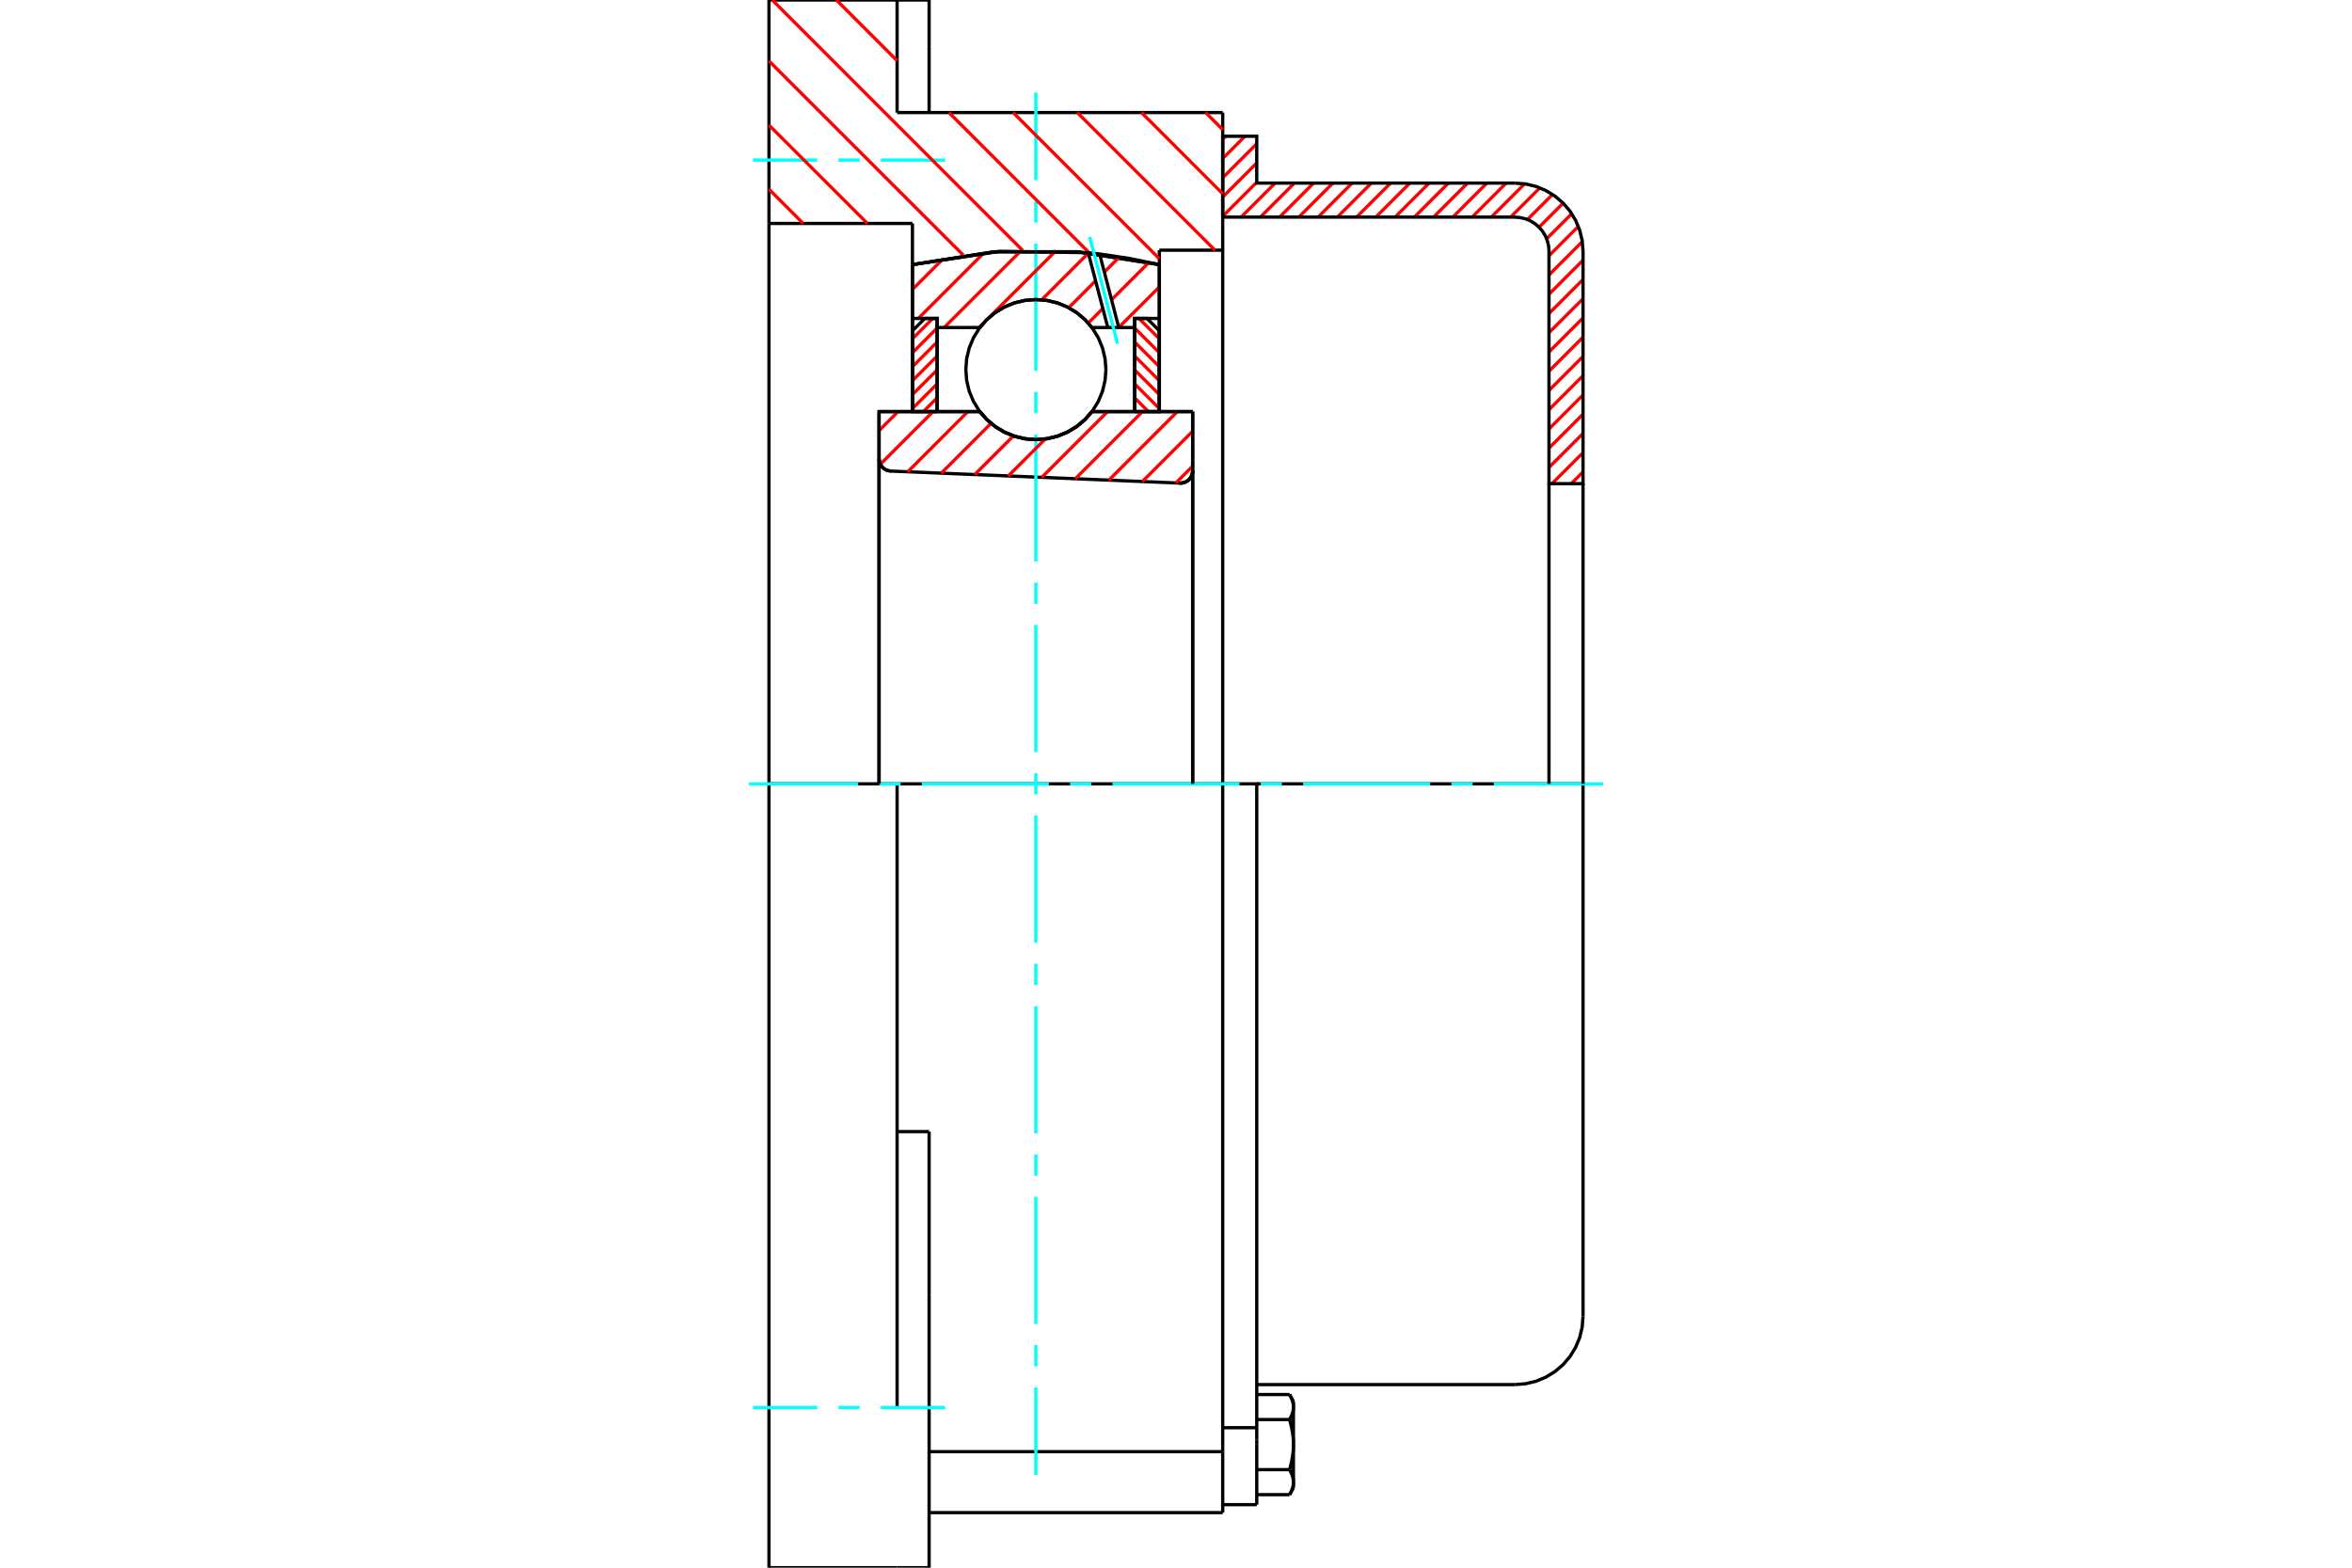 <?xml version="1.0" standalone="no"?>
<!DOCTYPE svg PUBLIC "-//W3C//DTD SVG 1.1//EN"
	"http://www.w3.org/Graphics/SVG/1.1/DTD/svg11.dtd">
<svg xmlns="http://www.w3.org/2000/svg" height="100%" width="100%" viewBox="0 0 36000 24000">
	<rect x="-1800" y="-1200" width="39600" height="26400" style="fill:#FFF"/>
	<g style="fill:none; fill-rule:evenodd" transform="matrix(1 0 0 1 0 0)">
		<g style="fill:none; stroke:#000; stroke-width:50; shape-rendering:geometricPrecision">
			<polyline points="18059,7396 18089,7395 18119,7389 18147,7378 18174,7363 18197,7344 18217,7321 18234,7295 18246,7267 18253,7238 18255,7207"/>
			<line x1="18255" y1="6301" x2="18255" y2="7207"/>
			<line x1="16713" y1="6301" x2="18255" y2="6301"/>
			<polyline points="14997,6301 15107,6426 15234,6532 15376,6617 15529,6679 15690,6717 15855,6730 16020,6717 16182,6679 16335,6617 16477,6532 16604,6426 16713,6301"/>
			<line x1="13455" y1="6301" x2="14997" y2="6301"/>
			<line x1="13455" y1="7023" x2="13455" y2="6301"/>
			<polyline points="13455,7023 13458,7052 13464,7080 13475,7107 13490,7132 13508,7154 13529,7173 13554,7189 13580,7201 13608,7208 13636,7212"/>
			<line x1="18059" y1="7396" x2="13636" y2="7212"/>
			<line x1="18255" y1="7207" x2="18255" y2="12000"/>
			<line x1="13455" y1="7023" x2="13455" y2="12000"/>
			<polyline points="18059,7396 18089,7395 18119,7389 18147,7378 18174,7363 18197,7344 18217,7321 18234,7295 18246,7267 18253,7238 18255,7207"/>
			<line x1="18715" y1="23157" x2="18715" y2="22224"/>
			<line x1="14221" y1="22224" x2="18715" y2="22224"/>
			<line x1="13731" y1="1723" x2="18715" y2="1723"/>
			<line x1="18715" y1="12000" x2="18715" y2="22224"/>
			<line x1="18715" y1="12000" x2="13731" y2="12000"/>
			<line x1="14221" y1="17324" x2="13731" y2="17324"/>
			<line x1="13731" y1="12000" x2="11770" y2="12000"/>
			<line x1="13966" y1="3421" x2="11770" y2="3421"/>
			<line x1="13966" y1="4051" x2="13966" y2="3421"/>
			<polyline points="17745,4051 16490,3854 15220,3854 13966,4051"/>
			<line x1="17745" y1="3830" x2="17745" y2="4051"/>
			<line x1="18715" y1="3830" x2="17745" y2="3830"/>
			<line x1="18715" y1="1723" x2="18715" y2="3830"/>
			<line x1="13731" y1="0" x2="13731" y2="1723"/>
			<line x1="11770" y1="0" x2="13731" y2="0"/>
			<line x1="11770" y1="3421" x2="11770" y2="0"/>
			<line x1="17745" y1="4051" x2="17745" y2="6301"/>
			<line x1="13966" y1="6301" x2="13966" y2="4051"/>
			<line x1="18715" y1="3830" x2="18715" y2="12000"/>
			<line x1="11770" y1="12000" x2="11770" y2="3421"/>
			<polyline points="11770,24000 11770,21549 11770,12000"/>
			<line x1="14221" y1="19816" x2="14221" y2="17324"/>
			<line x1="13731" y1="21549" x2="13731" y2="12000"/>
			<line x1="14221" y1="24000" x2="14221" y2="19816"/>
			<line x1="14221" y1="718" x2="14221" y2="0"/>
			<line x1="14221" y1="1723" x2="14221" y2="718"/>
			<line x1="11770" y1="24000" x2="13731" y2="24000"/>
			<line x1="14221" y1="23157" x2="18715" y2="23157"/>
			<line x1="14221" y1="0" x2="13731" y2="0"/>
			<line x1="13731" y1="24000" x2="14221" y2="24000"/>
			<line x1="18715" y1="21857" x2="19236" y2="21857"/>
			<line x1="19236" y1="22036" x2="19236" y2="21857"/>
			<line x1="19236" y1="22116" x2="19236" y2="22036"/>
			<line x1="19236" y1="23035" x2="19236" y2="22116"/>
			<polyline points="19236,21857 19236,12000 18715,12000"/>
			<polyline points="19738,21732 19742,21726 19745,21720 19748,21714 19751,21709 19754,21703 19757,21697 19760,21691 19763,21686 19765,21680 19768,21674 19770,21669 19772,21663 19774,21658 19776,21652 19778,21647 19780,21641 19782,21636 19784,21630 19785,21625 19787,21620 19788,21614 19789,21609 19791,21604 19792,21599 19793,21593 19794,21588 19794,21583 19795,21578 19796,21572 19796,21567 19797,21562 19797,21557 19797,21551 19797,21546 19797,21541"/>
			<polyline points="19797,22116 19797,22105 19797,22095 19797,22084 19797,22074 19796,22063 19796,22053 19795,22042 19794,22032 19794,22021 19793,22011 19792,22000 19791,21990 19789,21979 19788,21968 19787,21958 19785,21947 19784,21936 19782,21926 19780,21915 19778,21904 19776,21893 19774,21882 19772,21871 19770,21860 19768,21849 19765,21838 19763,21826 19760,21815 19757,21804 19754,21792 19751,21780 19748,21768 19745,21757 19742,21745 19738,21732"/>
			<line x1="19797" y1="21541" x2="19797" y2="22116"/>
			<polyline points="19797,22691 19797,22685 19797,22680 19797,22675 19797,22670 19796,22664 19796,22659 19795,22654 19794,22649 19794,22643 19793,22638 19792,22633 19791,22628 19789,22622 19788,22617 19787,22612 19785,22606 19784,22601 19782,22596 19780,22590 19778,22585 19776,22579 19774,22574 19772,22568 19770,22563 19768,22557 19765,22552 19763,22546 19760,22540 19757,22535 19754,22529 19751,22523 19748,22517 19745,22511 19742,22505 19738,22499"/>
			<line x1="19797" y1="22116" x2="19797" y2="22691"/>
			<polyline points="19738,22499 19742,22487 19745,22475 19748,22463 19751,22451 19754,22440 19757,22428 19760,22416 19763,22405 19765,22394 19768,22383 19770,22371 19772,22360 19774,22349 19776,22338 19778,22327 19780,22317 19782,22306 19784,22295 19785,22284 19787,22274 19788,22263 19789,22252 19791,22242 19792,22231 19793,22221 19794,22210 19794,22200 19795,22189 19796,22179 19796,22168 19797,22158 19797,22147 19797,22137 19797,22126 19797,22116"/>
			<line x1="19797" y1="22691" x2="19797" y2="22780"/>
			<polyline points="19738,22882 19742,22876 19745,22870 19748,22864 19751,22858 19754,22853 19757,22847 19760,22841 19763,22835 19765,22830 19768,22824 19770,22818 19772,22813 19774,22807 19776,22802 19778,22796 19780,22791 19782,22786 19784,22780 19785,22775 19787,22770 19788,22764 19789,22759 19791,22754 19792,22748 19793,22743 19794,22738 19794,22733 19795,22727 19796,22722 19796,22717 19797,22712 19797,22706 19797,22701 19797,22696 19797,22691"/>
			<polyline points="19797,21541 19797,21536 19797,21530 19797,21525 19797,21520 19796,21515 19796,21509 19795,21504 19794,21499 19794,21494 19793,21488 19792,21483 19791,21478 19789,21473 19788,21467 19787,21462 19785,21457 19784,21451 19782,21446 19780,21440 19778,21435 19776,21430 19774,21424 19772,21419 19770,21413 19768,21407 19765,21402 19763,21396 19760,21390 19757,21385 19754,21379 19751,21373 19748,21367 19745,21361 19742,21355 19738,21349"/>
			<line x1="19797" y1="21452" x2="19797" y2="21541"/>
			<line x1="19236" y1="22882" x2="19738" y2="22882"/>
			<line x1="19236" y1="22499" x2="19738" y2="22499"/>
			<line x1="19236" y1="21732" x2="19738" y2="21732"/>
			<line x1="19236" y1="21349" x2="19738" y2="21349"/>
			<polyline points="24230,12000 23188,12000 19236,12000"/>
			<line x1="24230" y1="20155" x2="24230" y2="12000"/>
			<line x1="18715" y1="23035" x2="19236" y2="23035"/>
			<line x1="19738" y1="22882" x2="19797" y2="22780"/>
			<line x1="19797" y1="21452" x2="19738" y2="21349"/>
			<polyline points="23188,21197 23351,21184 23510,21146 23661,21083 23800,20998 23925,20891 24031,20767 24116,20628 24179,20477 24217,20318 24230,20155"/>
			<line x1="19236" y1="21197" x2="23188" y2="21197"/>
		</g>
		<g style="fill:none; stroke:#0FF; stroke-width:50; shape-rendering:geometricPrecision">
			<line x1="15855" y1="22583" x2="15855" y2="21241"/>
			<line x1="15855" y1="20917" x2="15855" y2="20593"/>
			<line x1="15855" y1="20269" x2="15855" y2="18323"/>
			<line x1="15855" y1="17999" x2="15855" y2="17674"/>
			<line x1="15855" y1="17350" x2="15855" y2="15405"/>
			<line x1="15855" y1="15080" x2="15855" y2="14756"/>
			<line x1="15855" y1="14432" x2="15855" y2="12486"/>
			<line x1="15855" y1="12162" x2="15855" y2="11838"/>
			<line x1="15855" y1="11514" x2="15855" y2="9568"/>
			<line x1="15855" y1="9244" x2="15855" y2="8920"/>
			<line x1="15855" y1="8595" x2="15855" y2="6650"/>
			<line x1="15855" y1="6326" x2="15855" y2="6001"/>
			<line x1="15855" y1="5677" x2="15855" y2="3731"/>
			<line x1="15855" y1="3407" x2="15855" y2="3083"/>
			<line x1="15855" y1="2759" x2="15855" y2="1417"/>
			<line x1="11464" y1="12000" x2="13136" y2="12000"/>
			<line x1="13460" y1="12000" x2="13785" y2="12000"/>
			<line x1="14109" y1="12000" x2="16054" y2="12000"/>
			<line x1="16379" y1="12000" x2="16703" y2="12000"/>
			<line x1="17027" y1="12000" x2="18973" y2="12000"/>
			<line x1="19297" y1="12000" x2="19621" y2="12000"/>
			<line x1="19946" y1="12000" x2="21891" y2="12000"/>
			<line x1="22215" y1="12000" x2="22540" y2="12000"/>
			<line x1="22864" y1="12000" x2="24536" y2="12000"/>
			<line x1="11525" y1="2451" x2="12509" y2="2451"/>
			<line x1="12834" y1="2451" x2="13158" y2="2451"/>
			<line x1="13482" y1="2451" x2="14466" y2="2451"/>
			<line x1="11525" y1="21549" x2="12509" y2="21549"/>
			<line x1="12834" y1="21549" x2="13158" y2="21549"/>
			<line x1="13482" y1="21549" x2="14466" y2="21549"/>
		</g>
		<g style="fill:none; stroke:#F00; stroke-width:50; shape-rendering:geometricPrecision">
			<line x1="24230" y1="7224" x2="24050" y2="7404"/>
			<line x1="24230" y1="6930" x2="23755" y2="7404"/>
			<line x1="24230" y1="6635" x2="23709" y2="7156"/>
			<line x1="24230" y1="6340" x2="23709" y2="6861"/>
			<line x1="24230" y1="6046" x2="23709" y2="6567"/>
			<line x1="24230" y1="5751" x2="23709" y2="6272"/>
			<line x1="24230" y1="5456" x2="23709" y2="5977"/>
			<line x1="24230" y1="5162" x2="23709" y2="5683"/>
			<line x1="24230" y1="4867" x2="23709" y2="5388"/>
			<line x1="24230" y1="4573" x2="23709" y2="5093"/>
			<line x1="24230" y1="4278" x2="23709" y2="4799"/>
			<line x1="24230" y1="3983" x2="23709" y2="4504"/>
			<line x1="24219" y1="3699" x2="23709" y2="4209"/>
			<line x1="24158" y1="3466" x2="23709" y2="3915"/>
			<line x1="24057" y1="3272" x2="23673" y2="3656"/>
			<line x1="23925" y1="3110" x2="23557" y2="3478"/>
			<line x1="23763" y1="2977" x2="23379" y2="3361"/>
			<line x1="23569" y1="2876" x2="23121" y2="3324"/>
			<line x1="23336" y1="2814" x2="22826" y2="3324"/>
			<line x1="23053" y1="2803" x2="22532" y2="3324"/>
			<line x1="22758" y1="2803" x2="22237" y2="3324"/>
			<line x1="22463" y1="2803" x2="21942" y2="3324"/>
			<line x1="22169" y1="2803" x2="21648" y2="3324"/>
			<line x1="21874" y1="2803" x2="21353" y2="3324"/>
			<line x1="21579" y1="2803" x2="21058" y2="3324"/>
			<line x1="21285" y1="2803" x2="20764" y2="3324"/>
			<line x1="20990" y1="2803" x2="20469" y2="3324"/>
			<line x1="20695" y1="2803" x2="20175" y2="3324"/>
			<line x1="20401" y1="2803" x2="19880" y2="3324"/>
			<line x1="20106" y1="2803" x2="19585" y2="3324"/>
			<line x1="19812" y1="2803" x2="19291" y2="3324"/>
			<line x1="19517" y1="2803" x2="18996" y2="3324"/>
			<line x1="19236" y1="2790" x2="18715" y2="3311"/>
			<line x1="19236" y1="2495" x2="18715" y2="3016"/>
			<line x1="19236" y1="2201" x2="18715" y2="2721"/>
			<line x1="19055" y1="2086" x2="18715" y2="2427"/>
			<line x1="18761" y1="2086" x2="18715" y2="2132"/>
		</g>
		<g style="fill:none; stroke:#000; stroke-width:50; shape-rendering:geometricPrecision">
			<polyline points="18715,3324 18715,2086 19236,2086 19236,2803 23188,2803"/>
			<polyline points="24230,3845 24217,3682 24179,3523 24116,3372 24031,3233 23925,3109 23800,3002 23661,2917 23510,2854 23351,2816 23188,2803"/>
			<polyline points="24230,3845 24230,7404 23709,7404 23709,3845 23703,3764 23683,3684 23652,3609 23609,3539 23556,3477 23494,3424 23425,3381 23349,3350 23270,3331 23188,3324 18715,3324"/>
			<line x1="24230" y1="12000" x2="24230" y2="7404"/>
			<line x1="23709" y1="7404" x2="23709" y2="12000"/>
		</g>
		<g style="fill:none; stroke:#F00; stroke-width:50; shape-rendering:geometricPrecision">
			<line x1="18454" y1="1723" x2="18715" y2="1985"/>
			<line x1="17471" y1="1723" x2="18715" y2="2967"/>
			<line x1="16489" y1="1723" x2="18596" y2="3830"/>
			<line x1="15507" y1="1723" x2="17745" y2="3961"/>
			<line x1="12802" y1="0" x2="13731" y2="929"/>
			<line x1="14525" y1="1723" x2="16674" y2="3873"/>
			<line x1="11820" y1="0" x2="15653" y2="3834"/>
			<line x1="11770" y1="933" x2="14745" y2="3907"/>
			<line x1="11770" y1="1915" x2="13277" y2="3421"/>
			<line x1="11770" y1="2897" x2="12294" y2="3421"/>
		</g>
		<g style="fill:none; stroke:#000; stroke-width:50; shape-rendering:geometricPrecision">
			<polyline points="17745,4051 16490,3854 15220,3854 13966,4051"/>
		</g>
		<g style="fill:none; stroke:#F00; stroke-width:50; shape-rendering:geometricPrecision">
			<line x1="14277" y1="4875" x2="13966" y2="5186"/>
			<line x1="14344" y1="5022" x2="13966" y2="5400"/>
			<line x1="14344" y1="5236" x2="13966" y2="5614"/>
			<line x1="14344" y1="5450" x2="13966" y2="5828"/>
			<line x1="14344" y1="5663" x2="13966" y2="6041"/>
			<line x1="14344" y1="5877" x2="13966" y2="6255"/>
			<line x1="14344" y1="6091" x2="14133" y2="6301"/>
		</g>
		<g style="fill:none; stroke:#000; stroke-width:50; shape-rendering:geometricPrecision">
			<polyline points="14344,6301 14344,4875 14155,4875 13966,5064 13966,6301 14344,6301"/>
		</g>
		<g style="fill:none; stroke:#F00; stroke-width:50; shape-rendering:geometricPrecision">
			<line x1="17433" y1="4875" x2="17745" y2="5186"/>
			<line x1="17367" y1="5022" x2="17745" y2="5400"/>
			<line x1="17367" y1="5236" x2="17745" y2="5614"/>
			<line x1="17367" y1="5450" x2="17745" y2="5828"/>
			<line x1="17367" y1="5663" x2="17745" y2="6041"/>
			<line x1="17367" y1="5877" x2="17745" y2="6255"/>
			<line x1="17367" y1="6091" x2="17577" y2="6301"/>
		</g>
		<g style="fill:none; stroke:#000; stroke-width:50; shape-rendering:geometricPrecision">
			<polyline points="17367,6301 17367,4875 17556,4875 17745,5064 17745,6301 17367,6301"/>
			<polyline points="16928,5658 16914,5490 16875,5327 16811,5171 16723,5028 16614,4900 16486,4790 16342,4702 16187,4638 16023,4599 15855,4586 15688,4599 15524,4638 15368,4702 15225,4790 15097,4900 14988,5028 14900,5171 14835,5327 14796,5490 14783,5658 14796,5826 14835,5989 14900,6145 14988,6288 15097,6416 15225,6525 15368,6613 15524,6678 15688,6717 15855,6730 16023,6717 16187,6678 16342,6613 16486,6525 16614,6416 16723,6288 16811,6145 16875,5989 16914,5826 16928,5658"/>
		</g>
		<g style="fill:none; stroke:#F00; stroke-width:50; shape-rendering:geometricPrecision">
			<line x1="17745" y1="4393" x2="17124" y2="5013"/>
			<line x1="17584" y1="4018" x2="17014" y2="4589"/>
			<line x1="16880" y1="4723" x2="16657" y2="4946"/>
			<line x1="17136" y1="3933" x2="16903" y2="4165"/>
			<line x1="16769" y1="4299" x2="16358" y2="4711"/>
			<line x1="16659" y1="3875" x2="15944" y2="4590"/>
			<line x1="16164" y1="3836" x2="15141" y2="4859"/>
			<line x1="15054" y1="4946" x2="14985" y2="5014"/>
			<line x1="15633" y1="3833" x2="14451" y2="5014"/>
			<line x1="15061" y1="3870" x2="14056" y2="4875"/>
			<line x1="14440" y1="3957" x2="13966" y2="4431"/>
		</g>
		<g style="fill:none; stroke:#000; stroke-width:50; shape-rendering:geometricPrecision">
			<polyline points="13966,6301 13966,4875 13966,4051"/>
			<polyline points="16657,3869 15304,3848 13966,4051"/>
			<polyline points="16831,3888 16744,3878 16657,3869"/>
			<polyline points="17745,4051 17290,3957 16831,3888"/>
			<polyline points="17745,4051 17745,4875 17367,4875 17367,5014 17367,6301"/>
			<polyline points="17367,5014 17124,5014 16956,5014 16713,5014 16604,4890 16477,4784 16335,4699 16182,4636 16020,4598 15855,4586 15690,4598 15529,4636 15376,4699 15234,4784 15107,4890 14997,5014 14344,5014 14344,6301"/>
			<polyline points="14344,5014 14344,4875 13966,4875"/>
			<line x1="17745" y1="4875" x2="17745" y2="6301"/>
		</g>
		<g style="fill:none; stroke:#0FF; stroke-width:50; shape-rendering:geometricPrecision">
			<line x1="17105" y1="5264" x2="16679" y2="3628"/>
		</g>
		<g style="fill:none; stroke:#000; stroke-width:50; shape-rendering:geometricPrecision">
			<line x1="16956" y1="5014" x2="16657" y2="3869"/>
			<line x1="17124" y1="5014" x2="16831" y2="3888"/>
		</g>
		<g style="fill:none; stroke:#F00; stroke-width:50; shape-rendering:geometricPrecision">
			<line x1="18255" y1="7136" x2="17998" y2="7394"/>
			<line x1="18255" y1="6602" x2="17485" y2="7372"/>
			<line x1="18021" y1="6301" x2="16972" y2="7351"/>
			<line x1="17487" y1="6301" x2="16459" y2="7329"/>
			<line x1="16953" y1="6301" x2="15946" y2="7308"/>
			<line x1="15999" y1="6720" x2="15433" y2="7287"/>
			<line x1="15512" y1="6673" x2="14920" y2="7265"/>
			<line x1="15169" y1="6481" x2="14407" y2="7244"/>
			<line x1="14815" y1="6301" x2="13894" y2="7223"/>
			<line x1="14281" y1="6301" x2="13475" y2="7107"/>
			<line x1="13746" y1="6301" x2="13455" y2="6592"/>
		</g>
		<g style="fill:none; stroke:#000; stroke-width:50; shape-rendering:geometricPrecision">
			<polyline points="13455,7023 13458,7052 13464,7080 13475,7107 13490,7132 13508,7154 13529,7173 13554,7189 13580,7201 13608,7208 13636,7212"/>
			<polyline points="18059,7396 18089,7395 18119,7389 18147,7378 18174,7363 18197,7344 18217,7321 18234,7295 18246,7267 18253,7238 18255,7207"/>
			<polyline points="18255,6301 17877,6301 16713,6301"/>
			<polyline points="14997,6301 15107,6426 15234,6532 15376,6617 15529,6679 15690,6717 15855,6730 16020,6717 16182,6679 16335,6617 16477,6532 16604,6426 16713,6301"/>
			<polyline points="14997,6301 13833,6301 13455,6301 13455,12000"/>
			<line x1="18255" y1="12000" x2="18255" y2="6301"/>
		</g>
	</g>
</svg>
